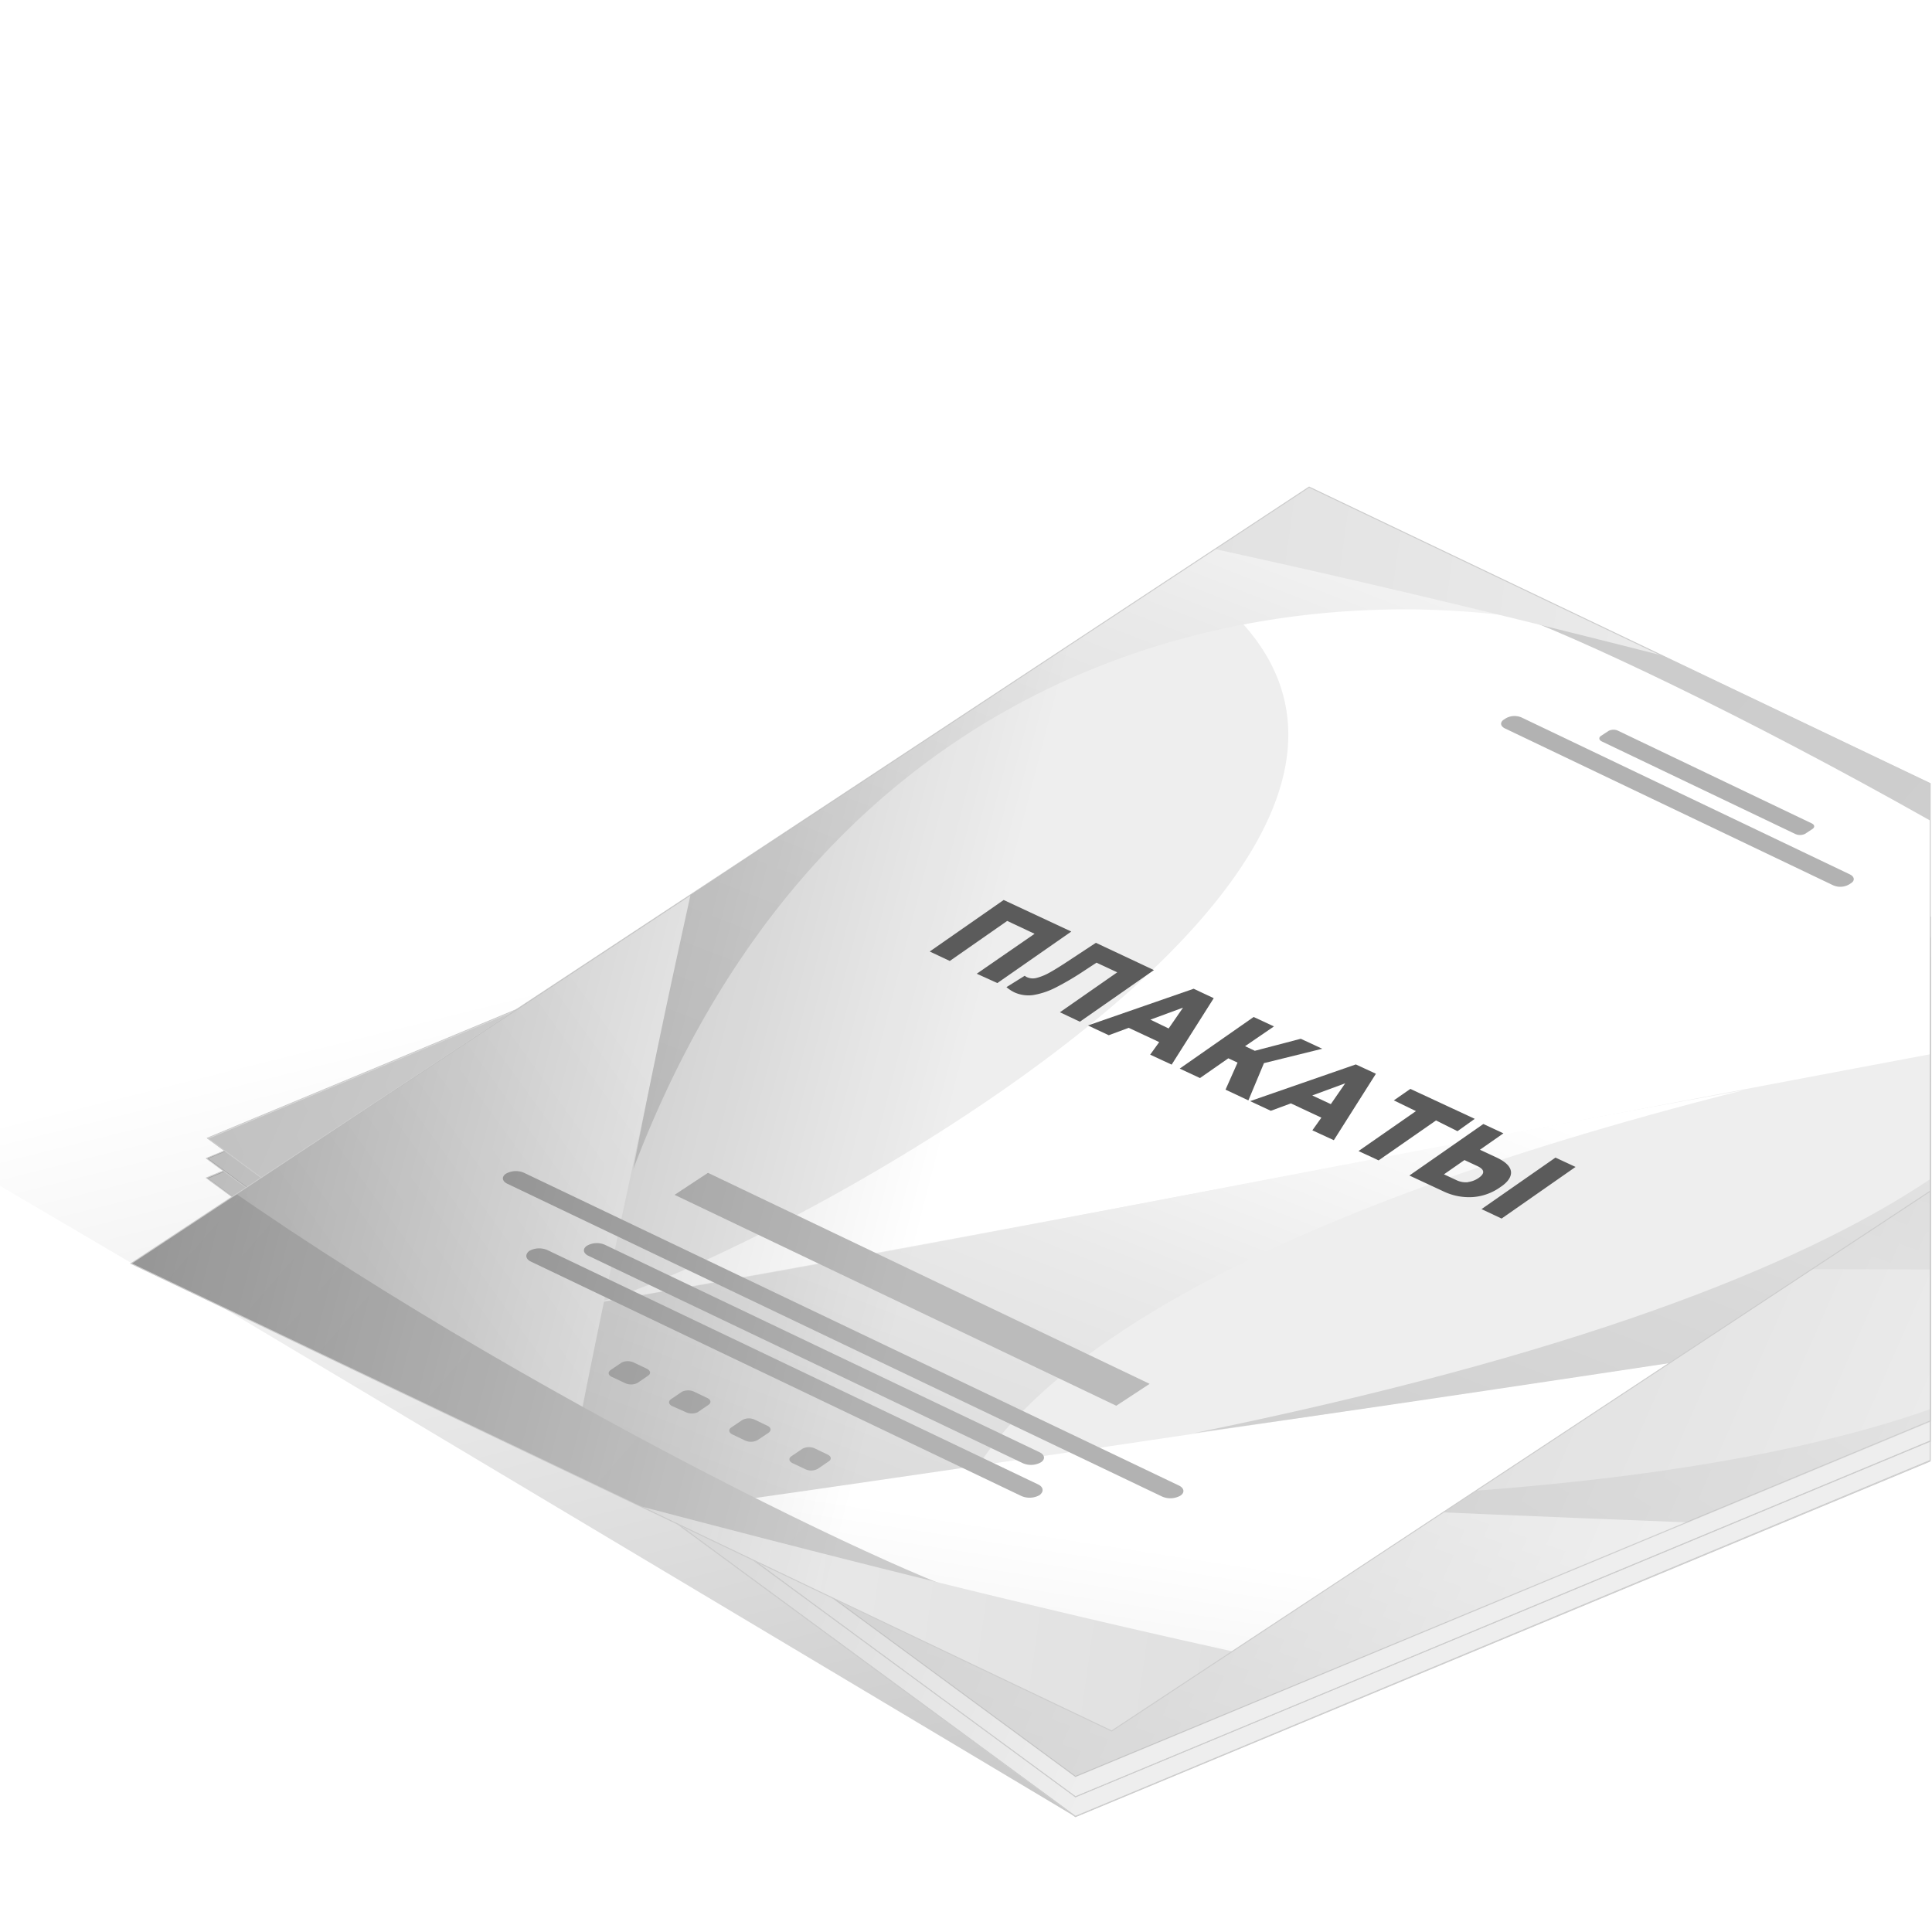 <svg xmlns="http://www.w3.org/2000/svg" xmlns:xlink="http://www.w3.org/1999/xlink" viewBox="0 0 180 180"><defs><style>.cls-1,.cls-21,.cls-35{fill:none;}.cls-2{fill:#fff;}.cls-3{clip-path:url(#clip-path);}.cls-4{fill:url(#Безымянный_градиент_294);}.cls-11,.cls-5{fill:#eee;}.cls-21,.cls-35,.cls-5,.cls-6,.cls-7,.cls-8,.cls-9{stroke:#ccc;stroke-miterlimit:10;}.cls-5,.cls-6,.cls-7,.cls-8,.cls-9{stroke-width:0.08px;}.cls-6{fill:url(#Безымянный_градиент_36);}.cls-7{fill:url(#Безымянный_градиент_36-2);}.cls-8{fill:url(#Безымянный_градиент_36-3);}.cls-9{fill:url(#Безымянный_градиент_36-4);}.cls-10{opacity:0.5;}.cls-12{clip-path:url(#clip-path-2);}.cls-13{fill:url(#Безымянный_градиент_317);}.cls-14{fill:url(#Безымянный_градиент_317-2);}.cls-15{fill:url(#Безымянный_градиент_317-3);}.cls-16{fill:url(#Безымянный_градиент_317-4);}.cls-17{fill:url(#Безымянный_градиент_317-5);}.cls-18{fill:url(#Безымянный_градиент_317-6);}.cls-19{fill:#777;}.cls-20{fill:#b2b2b2;}.cls-21{stroke-width:0.08px;}.cls-22{fill:url(#Безымянный_градиент_36-5);}.cls-23{clip-path:url(#clip-path-3);}.cls-24{fill:url(#Безымянный_градиент_317-7);}.cls-25{fill:url(#Безымянный_градиент_317-8);}.cls-26{fill:url(#Безымянный_градиент_317-9);}.cls-27{fill:url(#Безымянный_градиент_317-10);}.cls-28{fill:url(#Безымянный_градиент_317-11);}.cls-29{fill:url(#Безымянный_градиент_317-12);}.cls-30{fill:url(#Безымянный_градиент_317-13);}.cls-31{fill:url(#Безымянный_градиент_317-14);}.cls-32{fill:url(#Безымянный_градиент_317-15);}.cls-33{fill:url(#Безымянный_градиент_317-16);}.cls-34{fill:#bbb;}.cls-35{stroke-width:0.09px;}.cls-36{fill:url(#Безымянный_градиент_36-6);}.cls-37{fill:#5b5b5b;}</style><clipPath id="clip-path"><rect class="cls-1" width="180" height="180"/></clipPath><linearGradient id="Безымянный_градиент_294" x1="59.71" y1="89.4" x2="88.67" y2="205.25" gradientUnits="userSpaceOnUse"><stop offset="0" stop-opacity="0"/><stop offset="1" stop-opacity="0.3"/></linearGradient><linearGradient id="Безымянный_градиент_36" x1="124.1" y1="114.42" x2="-50.96" y2="37.14" gradientUnits="userSpaceOnUse"><stop offset="0" stop-opacity="0"/><stop offset="1" stop-opacity="0.4"/></linearGradient><linearGradient id="Безымянный_градиент_36-2" x1="124.1" y1="112.52" x2="-50.96" y2="35.25" xlink:href="#Безымянный_градиент_36"/><linearGradient id="Безымянный_градиент_36-3" x1="123.94" y1="116.22" x2="-51.12" y2="38.94" xlink:href="#Безымянный_градиент_36"/><linearGradient id="Безымянный_градиент_36-4" x1="123.95" y1="114.4" x2="-51.11" y2="37.12" xlink:href="#Безымянный_градиент_36"/><clipPath id="clip-path-2"><polygon class="cls-1" points="100.2 165.53 19.36 106.06 139.89 56.01 179.95 85.51 179.95 132.37 100.2 165.53"/></clipPath><linearGradient id="Безымянный_градиент_317" x1="-448.43" y1="11019.92" x2="-510.82" y2="10843.8" gradientTransform="matrix(-0.88, -0.56, 0.69, -0.49, -7833.64, 5176.53)" gradientUnits="userSpaceOnUse"><stop offset="0" stop-color="#cbcbcb"/><stop offset="0.31" stop-color="#cecece"/><stop offset="0.56" stop-color="#d9d9d9"/><stop offset="0.8" stop-color="#eaeaea"/><stop offset="1" stop-color="#fff"/></linearGradient><linearGradient id="Безымянный_градиент_317-2" x1="-5201.51" y1="-1019.6" x2="-5220.98" y2="-1188.97" gradientTransform="matrix(0.8, 0.61, -0.86, 0.37, 3313.19, 3742.27)" xlink:href="#Безымянный_градиент_317"/><linearGradient id="Безымянный_градиент_317-3" x1="-4490.24" y1="-1240.02" x2="-4552.7" y2="-1416.36" gradientTransform="matrix(0.89, 0.57, -0.77, 0.44, 3079.05, 3352.1)" xlink:href="#Безымянный_градиент_317"/><linearGradient id="Безымянный_градиент_317-4" x1="-5162.69" y1="-1089.26" x2="-5181.99" y2="-1257.1" gradientTransform="matrix(0.8, 0.61, -0.86, 0.37, 3313.19, 3742.27)" xlink:href="#Безымянный_градиент_317"/><linearGradient id="Безымянный_градиент_317-5" x1="1611.63" y1="-556.69" x2="1548.1" y2="-736.03" gradientTransform="matrix(-0.69, -0.65, -0.95, 0.3, 436.45, 1326.23)" xlink:href="#Безымянный_градиент_317"/><linearGradient id="Безымянный_градиент_317-6" x1="-5252.99" y1="-1081.46" x2="-5273.33" y2="-1258.41" gradientTransform="matrix(0.8, 0.61, -0.86, 0.37, 3313.19, 3742.27)" xlink:href="#Безымянный_градиент_317"/><linearGradient id="Безымянный_градиент_36-5" x1="418.61" y1="-643.15" x2="243.59" y2="-720.4" gradientTransform="matrix(1, 0, 0, 1, -227.78, 785.62)" xlink:href="#Безымянный_градиент_36"/><clipPath id="clip-path-3"><polygon class="cls-1" points="103.57 161.27 12.21 117.72 121.98 45.38 179.95 73.05 179.95 110.91 103.57 161.27"/></clipPath><linearGradient id="Безымянный_градиент_317-7" x1="-1238.24" y1="11109.82" x2="-1301.11" y2="10932.33" gradientTransform="matrix(-0.97, -0.39, 0.59, -0.62, -7558.26, 6318.27)" xlink:href="#Безымянный_градиент_317"/><linearGradient id="Безымянный_градиент_317-8" x1="-4442.31" y1="-1188.73" x2="-4461.94" y2="-1359.41" gradientTransform="matrix(0.91, 0.45, -0.77, 0.53, 3119.01, 2817.52)" xlink:href="#Безымянный_градиент_317"/><linearGradient id="Безымянный_градиент_317-9" x1="-3717.82" y1="-1327.66" x2="-3780.77" y2="-1505.36" gradientTransform="matrix(0.98, 0.39, -0.67, 0.57, 2815.19, 2478.35)" xlink:href="#Безымянный_градиент_317"/><linearGradient id="Безымянный_градиент_317-10" x1="-4403.53" y1="-1258.88" x2="-4422.98" y2="-1428.04" gradientTransform="matrix(0.91, 0.45, -0.77, 0.53, 3119.01, 2817.52)" xlink:href="#Безымянный_градиент_317"/><linearGradient id="Безымянный_градиент_317-11" x1="880.75" y1="-816.86" x2="816.73" y2="-997.6" gradientTransform="matrix(-0.8, -0.51, -0.88, 0.47, -163.83, 985.14)" xlink:href="#Безымянный_градиент_317"/><linearGradient id="Безымянный_градиент_317-12" x1="-4495.04" y1="-1250.97" x2="-4515.54" y2="-1429.29" gradientTransform="matrix(0.91, 0.45, -0.77, 0.53, 3119.01, 2817.52)" xlink:href="#Безымянный_градиент_317"/><linearGradient id="Безымянный_градиент_317-13" x1="-1380.31" y1="-282.87" x2="-1528.49" y2="-304.11" gradientTransform="matrix(0.79, 0.76, -0.45, 0.75, 1029.44, 1426.19)" xlink:href="#Безымянный_градиент_317"/><linearGradient id="Безымянный_градиент_317-14" x1="-1107.39" y1="-408.09" x2="-1463" y2="-270.8" gradientTransform="matrix(0.79, 0.76, -0.45, 0.75, 1029.44, 1426.19)" xlink:href="#Безымянный_градиент_317"/><linearGradient id="Безымянный_градиент_317-15" x1="2055.39" y1="2351.57" x2="1907.21" y2="2330.34" gradientTransform="matrix(-0.79, -0.76, 0.45, -0.75, 707.31, 3376.1)" xlink:href="#Безымянный_градиент_317"/><linearGradient id="Безымянный_градиент_317-16" x1="2326.24" y1="2240.76" x2="1970.64" y2="2378.05" gradientTransform="matrix(-0.79, -0.76, 0.45, -0.75, 707.31, 3376.1)" xlink:href="#Безымянный_градиент_317"/><linearGradient id="Безымянный_градиент_36-6" x1="90.35" y1="97.53" x2="-4.23" y2="73.1" xlink:href="#Безымянный_градиент_36"/></defs><g id="Layer_2" data-name="Layer 2"><g id="Слой_1" data-name="Слой 1"><rect class="cls-2" width="180" height="180"/><g class="cls-3"><polygon class="cls-4" points="120.95 74.48 16.6 10.01 0 20.72 0 110.48 12.3 117.71 13.04 117.22 100.25 169.3 19.38 109.83 120.95 74.48"/><polygon class="cls-5" points="179.83 87.32 139.78 57.86 19.38 107.94 100.25 167.41 179.83 134.31 179.83 87.32"/><polygon class="cls-6" points="179.83 87.32 139.78 57.86 19.38 107.94 100.35 167.41 179.83 134.33 179.83 87.32"/><polygon class="cls-5" points="179.83 85.42 139.78 55.97 19.38 106.05 100.25 165.52 179.83 132.42 179.83 85.42"/><polygon class="cls-7" points="179.83 85.42 139.78 55.97 19.38 106.05 100.35 165.52 179.83 132.43 179.83 85.42"/><polygon class="cls-5" points="179.83 89.2 139.73 59.71 19.33 109.78 100.2 169.26 179.83 136.13 179.83 89.2"/><polygon class="cls-8" points="179.83 89.23 139.63 59.66 19.23 109.74 100.2 169.22 179.83 136.06 179.83 89.23"/><polygon class="cls-5" points="179.83 87.35 139.73 57.86 19.33 107.93 100.2 167.41 179.83 134.28 179.83 87.35"/><polygon class="cls-9" points="179.83 87.41 139.63 57.85 19.23 107.92 100.2 167.4 179.83 134.25 179.83 87.41"/><polygon class="cls-5" points="179.83 85.44 139.73 55.95 19.33 106.03 100.2 165.5 179.83 132.38 179.83 85.44"/><g class="cls-10"><polygon class="cls-11" points="179.83 85.41 139.89 56.01 19.36 106.06 100.2 165.53 179.83 132.43 179.83 85.41"/><g class="cls-12"><path class="cls-13" d="M61.15,117.71c27.45.57,78.78.45,118.68.56v-57a340,340,0,0,0-43.6-22.52c-19.06-8.18-36.27-.41-43.38,4.34C192.32,80.08,82.56,115.7,61.15,117.71Z"/><path class="cls-14" d="M168.71,118.3c-57.6-.59-99.37.88-152.54-2.49-2.66.27-4.46.46-6.17,1.42a4.33,4.33,0,0,0-.72.49l.63,6.73c11.28,14.92,30.82,31.32,58.5,45.57,12,6.19,25,4,30.07,1.4C81,159.16,70,124.07,168.71,118.3Z"/><path class="cls-15" d="M40.11,146.48a4,4,0,0,0,.55.76l.58.69-.39-.46c7.88,9.38,18.79,19.55,32.25,29.69h41.34L148.32,176c4.76-8.07,17.47-14.87,31.51-20V142.72C132,140.67,72.44,138.49,50.71,137A16.23,16.23,0,0,0,41.5,139c-3,1.73-3.36,4.66-1.4,7.5Z"/><path class="cls-16" d="M179.83,131.29c-13.79,4.85-35.11,8.22-67,8.62,24.38,1.19,46.08,2,67,2.8Z"/><path class="cls-17" d="M8.72,76.74v35.07q.85,8.94,1.66,17.89c7.18,4.39,14.41,8.4,21.53,11.92l-.69-.35,1,.52a11.51,11.51,0,0,0,1.16.51h0c4.37,1.87,9.58,2.55,13.49,1.51,3.17-.86,5.45-2.3,6.1-4.25C58.48,123.3,83,69,91.7,45.27,86,53,45.91,79.32,8.72,76.74Z"/><path class="cls-18" d="M179.83,66.53A12.9,12.9,0,0,0,177.07,62C159.48,42.29,136,26.93,113.19,17h0a4.54,4.54,0,0,0-.81-.3,0,0,0,0,0,0,0c-3.07-1.09-6.58-1.32-9.07-.41a7.46,7.46,0,0,0-3.86,3.14c-7.28,30.87-19.87,54.12-32.85,86.82,33.56-54.43,89.32-39.7,105.51-26.88,3.05-1.23,6.49-3.86,7.73-7.36Z"/></g><polygon class="cls-19" points="101.39 139.42 64.98 112.59 68.4 111.18 104.8 138 101.39 139.42"/><path class="cls-20" d="M104,148.45,50,108.7c-.45-.33-.43-.76,0-1h0a1.87,1.87,0,0,1,1.66.24l53.94,39.75c.45.33.43.76,0,.95h0A1.87,1.87,0,0,1,104,148.45Z"/><path class="cls-20" d="M91.9,143,56.09,116.62c-.44-.33-.42-.75,0-1h0a1.91,1.91,0,0,1,1.66.24L93.6,142.3c.45.33.43.75,0,.95h0A1.94,1.94,0,0,1,91.9,143Z"/><path class="cls-20" d="M177.93,95.93,162,84.18c-.25-.18-.24-.42,0-.53l.77-.31a1,1,0,0,1,.91.13l15.95,11.75c.24.18.23.41,0,.52l-.77.32A1,1,0,0,1,177.93,95.93Z"/><path class="cls-20" d="M179.83,98.81,155.15,80.62a1.63,1.63,0,0,0-1.44-.21l-.22.09c-.41.17-.43.54,0,.83l26.38,19.44Z"/><path class="cls-20" d="M91.2,146l-40.44-29.8c-.44-.33-.42-.75.05-.94h0a1.87,1.87,0,0,1,1.66.24L92.9,145.25c.45.33.43.76,0,.95h0A1.87,1.87,0,0,1,91.2,146Z"/><path class="cls-20" d="M72.06,139.79,71,139c-.3-.22-.29-.51,0-.64l1.13-.47a1.29,1.29,0,0,1,1.14.16l1.07.79c.31.23.29.52,0,.65L73.2,140A1.3,1.3,0,0,1,72.06,139.79Z"/><path class="cls-20" d="M67.1,136.14,66,135.35c-.3-.22-.29-.52,0-.65l1.14-.47a1.28,1.28,0,0,1,1.13.17l1.07.79c.31.22.29.51,0,.65l-1.13.47A1.34,1.34,0,0,1,67.1,136.14Z"/><path class="cls-20" d="M62.14,132.49l-1.07-.79c-.3-.23-.29-.52,0-.65l1.14-.47a1.28,1.28,0,0,1,1.13.16l1.07.79c.31.23.3.52,0,.65l-1.13.47A1.33,1.33,0,0,1,62.14,132.49Z"/><path class="cls-20" d="M57.18,128.83,56.11,128c-.3-.22-.29-.51,0-.65l1.13-.47a1.28,1.28,0,0,1,1.13.17l1.08.79c.3.22.29.51,0,.65l-1.13.47A1.3,1.3,0,0,1,57.18,128.83Z"/><polygon class="cls-21" points="179.83 85.41 139.89 56.01 19.36 106.06 100.2 165.53 179.83 132.43 179.83 85.41"/><polygon class="cls-22" points="179.83 85.41 139.89 56.01 19.45 106.07 100.2 165.52 179.83 132.43 179.83 85.41"/></g><polygon class="cls-11" points="179.83 73 121.97 45.38 12.21 117.72 103.57 161.27 179.83 110.98 179.83 73"/><g class="cls-23"><path class="cls-24" d="M55.8,121.34c28.78-4.89,83.75-15.56,124-23.11V50.18A335.76,335.76,0,0,0,115.06,29c-20.42-4.49-36,6.45-42.11,12.5C178.47,59.28,76.61,115.3,55.8,121.34Z"/><path class="cls-25" d="M162.39,101.58C105.26,111.89,64.19,121.25,10.92,128l-.67.2q.62,6.89,1.14,13.76c14.12,11.16,34.83,21.92,61.57,29.8,13.08,3.86,25.54-.79,30-4.31C83.39,158.59,65.73,126,162.39,101.58Z"/><path class="cls-26" d="M40.46,153.79a3.88,3.88,0,0,0,.69.65l.71.57-.48-.39c9.28,7.54,21.48,15.27,36.07,22.54h37l41.13-1.44c-10.22-12.24,5.08-26.89,24.26-38.55V123.38c-48,7.05-108.62,16.35-130.67,19.06a16.48,16.48,0,0,0-8.76,3.65c-2.63,2.28-2.44,5.25.05,7.69Z"/><path class="cls-27" d="M179.83,109.86c-12.27,8.22-33.65,16.53-68.59,23.66,25-3.53,47.22-7,68.59-10.16Z"/><path class="cls-28" d="M8.72,88.12v23.69c1,10.78,2.07,21.56,2.83,32.36,6.7,2.41,13.36,4.55,19.86,6.36l-.74-.21,1.11.31a9.85,9.85,0,0,0,1.24.29h0c4.69,1,10,.72,13.64-1,3-1.45,5-3.31,5.23-5.36C54.22,127.38,68.16,69,72.22,43.88,68.53,51.62,40.91,78.89,8.72,88.12Z"/><path class="cls-29" d="M88.1,11.8l.07,0-.07,0h0a6.72,6.72,0,0,0-.86-.14h0a14.43,14.43,0,0,0-9,1.3A7.49,7.49,0,0,0,75,16.81h0c-1.32,31.91-9.34,57.3-16,92.12,22.84-60.21,80.84-56.18,99.32-46.56,5.05-3.25,10.52-11.3,1.61-18.1C138.75,28.11,112.57,17.35,88.1,11.8Z"/><path class="cls-30" d="M7.68,100.43c.8,9,1.69,18,2.5,27C40,135.47,71.42,143.93,90.35,148.6,78.32,144.38,33.76,122.13,7.68,100.43Z"/><path class="cls-31" d="M79.91,166.94l31.59,10.32,31.51-1.1a39.26,39.26,0,0,0,.38-9h0a1.51,1.51,0,0,0-.11-.51h0c-.49-2-2.5-4.37-5.42-6.24a30.71,30.71,0,0,0-7-3.16c-41.77-8.47-77.54-18.71-120.73-30.1.06.56.1,1.12.15,1.69C45.06,141.75,66.94,155.23,79.91,166.94Z"/><path class="cls-32" d="M179.83,67.24c-15.37-4.1-29.3-7.75-39.57-10.28,6.45,2.26,22.27,9.72,39.57,19.49Z"/><path class="cls-33" d="M179.83,58.61c-12.67-6.93-22.19-13.72-29.13-20L90.82,19.06a37.58,37.58,0,0,0-3.6,19.35h0a1.62,1.62,0,0,0,.11.52h0c.49,2,2.5,4.37,5.42,6.24a30.71,30.71,0,0,0,7,3.16c28.05,5.69,53.4,12.17,80.1,19.27Z"/></g><polygon class="cls-34" points="104 130.97 62.85 111.32 65.96 109.27 107.11 128.93 104 130.97"/><path class="cls-20" d="M108.27,139.43l-61-29.14c-.5-.24-.56-.66-.13-.94h0a1.89,1.89,0,0,1,1.69-.08l61,29.13c.51.24.57.67.14.95h0A1.92,1.92,0,0,1,108.27,139.43Z"/><path class="cls-20" d="M95.29,136.32,54.82,117c-.5-.24-.56-.66-.13-.94h0a1.87,1.87,0,0,1,1.68-.08L96.85,135.3c.5.24.56.66.13.94h0A1.89,1.89,0,0,1,95.29,136.32Z"/><path class="cls-20" d="M167.24,77.69l-18-8.61c-.28-.13-.31-.37-.08-.52l.7-.46a1,1,0,0,1,.93,0l18,8.61c.28.13.31.36.08.52l-.7.46A1.08,1.08,0,0,1,167.24,77.69Z"/><path class="cls-20" d="M170.79,82.48,140.22,67.87c-.44-.21-.49-.57-.12-.82l.2-.13a1.65,1.65,0,0,1,1.47-.07l30.57,14.61c.44.21.5.58.12.82l-.2.13A1.65,1.65,0,0,1,170.79,82.48Z"/><path class="cls-20" d="M95.16,139.38l-45.7-21.84c-.5-.24-.57-.67-.14-1h0a1.92,1.92,0,0,1,1.69-.07l45.71,21.83c.5.24.56.67.13,1h0A1.92,1.92,0,0,1,95.16,139.38Z"/><path class="cls-20" d="M75.05,136.89l-1.21-.57c-.35-.17-.39-.46-.1-.65l1-.68a1.31,1.31,0,0,1,1.16-.05l1.21.58c.35.16.39.45.09.64l-1,.68A1.26,1.26,0,0,1,75.05,136.89Z"/><path class="cls-20" d="M69.44,134.22l-1.21-.58c-.34-.17-.39-.46-.09-.65l1-.68a1.31,1.31,0,0,1,1.16-.05l1.21.58c.34.16.38.45.09.65l-1,.67A1.31,1.31,0,0,1,69.44,134.22Z"/><path class="cls-20" d="M63.84,131.54,62.62,131c-.34-.17-.38-.46-.09-.65l1-.68a1.34,1.34,0,0,1,1.16,0l1.21.58c.35.16.39.45.09.65l-1,.68A1.32,1.32,0,0,1,63.84,131.54Z"/><path class="cls-20" d="M58.23,128.86,57,128.28c-.35-.16-.39-.45-.09-.65l1-.68a1.32,1.32,0,0,1,1.15,0l1.22.58c.34.17.38.46.09.65l-1,.68A1.34,1.34,0,0,1,58.23,128.86Z"/><polygon class="cls-35" points="179.83 73 121.97 45.38 12.21 117.72 103.57 161.27 179.83 110.98 179.83 73"/><polygon class="cls-36" points="179.83 73 121.97 45.38 12.3 117.71 103.57 161.27 179.83 110.98 179.83 73"/><path class="cls-37" d="M99.81,86.79l-6.89,4.8L91,90.72,96.39,87,93.84,85.8l-5.35,3.73-1.87-.88,6.89-4.8Z"/><path class="cls-37" d="M107.51,90.38l-6.9,4.81-1.86-.88,5.34-3.72-1.93-.9-1.16.76A26,26,0,0,1,98.37,92a7.13,7.13,0,0,1-2.07.7,3.15,3.15,0,0,1-1.78-.24,3.45,3.45,0,0,1-.75-.49l1.7-1.06a1,1,0,0,0,.23.14,1.36,1.36,0,0,0,.88.06,5,5,0,0,0,1.14-.46c.42-.23.93-.54,1.54-.94l2.84-1.87Z"/><path class="cls-37" d="M108,97.09l-2.84-1.33-1.86.69-1.94-.91,9.85-3.42,1.87.88-3.92,6.19-2-.93Zm.88-1.27,1.34-1.94L107.18,95Z"/><path class="cls-37" d="M115.3,99l-.86-.4-2.64,1.84-1.89-.88,6.89-4.81,1.89.88L116,97.47l.91.43,4.28-1.12,2,.93-5.43,1.34-1.45,3.47-2.13-1Z"/><path class="cls-37" d="M123.11,104.13l-2.84-1.33-1.87.69-1.93-.9,9.85-3.42,1.87.87-3.92,6.19-2-.92Zm.88-1.26,1.34-1.94-3.07,1.13Z"/><path class="cls-37" d="M135.79,105.39l-2-1-5.35,3.72-1.87-.87,5.35-3.72-2.06-1,1.54-1.07,6,2.79Z"/><path class="cls-37" d="M140.77,109.13c.07.47-.26,1-1,1.48a5,5,0,0,1-2.57.92,5.51,5.51,0,0,1-2.71-.53l-3.18-1.48,6.89-4.8,1.87.87-2.19,1.53,1.55.72C140.26,108.23,140.7,108.66,140.77,109.13Zm-4,1a2.25,2.25,0,0,0,1-.39q.9-.63-.15-1.11l-1.18-.55-1.91,1.33,1.18.55A2,2,0,0,0,136.79,110.14Zm8.15-2.28,1.87.87-6.89,4.81-1.87-.88Z"/></g></g></g></svg>